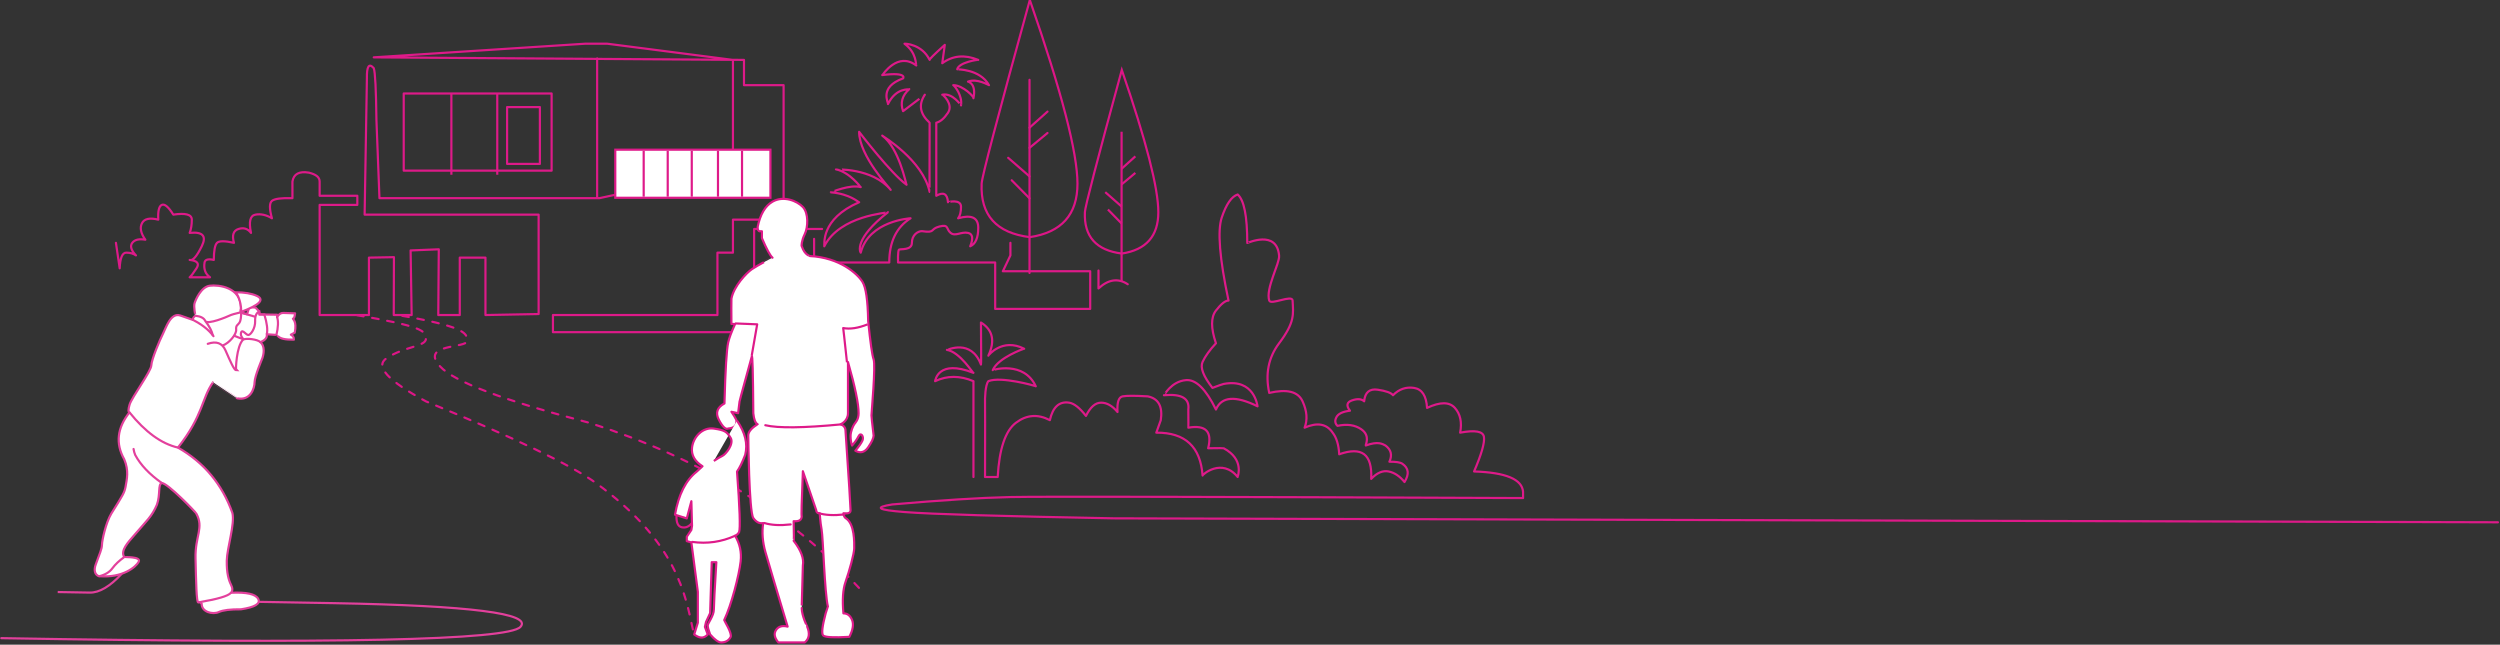 <svg xmlns="http://www.w3.org/2000/svg" width="1144" height="295" viewBox="0 0 1144 295">
  <rect x="0" y="0" width="1144" height="295" fill="#333333" stroke="none"/>
  <g fill="none" fill-rule="evenodd">
    <path stroke="#DE1A89" stroke-linecap="round" stroke-linejoin="round" d="M516.051,111.12 L514.334,122.784 C514.125,118.005 513.123,115.616 511.328,115.616 C509.532,115.616 508.054,116.033 506.894,116.865 C509.123,114.491 509.681,112.576 508.566,111.12 C507.451,109.664 505.458,109.191 502.587,109.701 C504.672,106.774 505.193,104.268 504.151,102.183 C503.108,100.097 500.617,99.541 496.676,100.513 C496.883,96.573 496.342,94.32 495.054,93.754 C493.766,93.188 492.013,94.675 489.794,98.215 C484.151,97.381 481.33,98.148 481.33,100.513 C481.33,102.879 481.654,104.899 482.303,106.574 C476.3,105.956 474.463,108 476.791,112.705 C479.119,117.41 480.956,119.489 482.303,118.943 C478.788,119.301 477.747,120.581 479.18,122.784 C480.613,124.986 481.654,126.354 482.303,126.888 L472.997,126.888 C475.139,125.369 475.974,123.111 475.503,120.113 C475.242,118.758 473.831,118.368 471.269,118.943 C471.238,114.673 470.745,112.066 469.789,111.12 C468.834,110.174 466.252,110.174 462.043,111.12 C463.016,107.649 462.325,105.538 459.97,104.785 C457.616,104.032 455.705,104.628 454.24,106.574 C455.326,101.438 454.642,98.651 452.189,98.215 C449.736,97.778 447.229,98.336 444.668,99.888 C445.864,95.58 445.864,92.93 444.668,91.939 C443.472,90.948 440.343,90.527 435.28,90.676 L435.28,83.073 C434.717,79.601 432.201,78.245 427.733,79.005 C424.615,79.796 422.837,80.999 422.837,83.073 C422.837,84.456 422.837,86.628 422.837,89.588 L405.587,89.588 L405.587,93.754 L422.837,93.754 L422.837,144.16 L400.276,144.16 L400.276,117.892 L388.839,117.679 C388.893,127.45 388.92,136.277 388.92,144.16 L380.732,144.16 L381.21,114.6 L368.314,114.08 L368.55,144.16 L358.708,144.16 L358.708,117.892 L346.957,117.892 L346.957,144.16 L322.627,143.705 L322.627,98.215 L402.251,98.215 L401.208,35.877 C401.305,30.295 400.258,28.731 398.065,31.185 C397.421,32.98 397.014,40.863 396.847,54.833 L395.463,90.676 L329.791,90.676 L301.432,90.676 L294.775,90.676 L233.706,77.492 L233.706,27.412 L291.157,20.008 L301.432,20.008 L398.065,26.245 L228.654,27.412 L228.654,38.975 L210.525,38.975 L210.525,100.513 L233.706,100.513 L233.706,115.616 L240.8,115.616 L240.8,144.16 L316.068,144.16 L316.068,152 L191.913,152 L191.913,128.468 L197.049,128.468 C197.237,133.481 197.237,140.007 197.049,148.044 L207.866,148.044 L207.866,125.536 L215.602,125.536 C215.627,131.834 215.665,139.325 215.716,148.01 L224.016,148.01 L224.016,104.785 L192.923,104.785 M196.572,109.305 L196.572,120.113 L162.173,120.113 C162.182,110.719 158.935,103.978 152.434,99.888 C152.53,99.897 171.474,100.978 175.235,115.616 C175.603,115.229 178.309,109.296 162.767,97.109 C162.779,97.436 184.778,98.523 191.913,112.705 C191.678,111.984 193.866,100.284 175.964,92.544 C176.348,92.595 180.029,88.77 188.888,87.999 C188.871,88.068 180.21,84.256 175.235,85.624 C175.383,85.576 180.205,78.808 186.564,77.492 C186.706,77.597 170.013,76.624 161.521,86.867 C161.554,86.509 175.964,71.433 175.964,60.326 C175.769,60.642 161.323,79.485 154.266,84.536 C154.56,84.093 157.697,67.69 165.392,62.052 C165.109,62.378 146.75,73.327 143.709,87.82 C143.768,87.909 143.768,77.357 143.709,56.162 C148.151,52.111 148.882,47.839 145.904,43.347 C145.849,43.281 149.168,45.787 155.861,50.866 C157.213,47.031 156.269,43.673 153.03,40.79 C153.183,41.143 158.928,39.873 162.767,47.617 C162.412,47.063 167.136,39.944 155.861,35.877 C155.832,35.961 153.639,32.848 165.392,34.352 C165.084,34.238 158.345,23.465 149.828,29.963 C150.043,29.861 149.501,24.173 155.204,20.008 C154.944,19.937 147.245,20.163 143.709,27.412 C143.973,27.237 141.658,24.945 136.765,20.536 L137.925,28.931 C133.134,25.403 127.645,24.897 121.459,27.412 C121.372,27.197 130.306,28.492 131.077,31.683 C131.275,31.813 120.775,31.408 116.545,38.975 C116.736,38.953 122.011,35.717 126.134,37.346 C125.912,37.402 122.261,38.334 123.659,44.963 C123.025,44.566 128.44,38.975 132.889,38.975 C132.267,39.225 128.606,43.81 129.341,48.245 C129.319,48.291 133.163,42.341 137.925,43.347 C137.642,43.286 132.691,47.67 135.308,51.592 C137.053,54.207 138.836,55.73 140.66,56.162 L140.66,89.588 C137.368,87.679 135.584,88.665 135.308,92.544 C135.324,92.454 129.341,90.956 129.341,94.586 C129.341,97.005 129.779,98.773 130.657,99.888 C124.525,98.138 121.459,99.572 121.459,104.191 C121.459,108.81 122.684,111.648 125.134,112.705 C123.662,109.066 123.995,107.022 126.134,106.574 C129.341,105.901 131.916,108.363 134.097,106.574 C136.277,104.785 134.74,102.518 139.225,103.651 C143.709,104.785 140.807,106.752 147.234,105.768 C149.139,105.762 151.825,107.564 151.825,111.12 C151.825,114.676 157.032,113.792 157.692,114.234 C158.351,114.676 158.156,120.113 158.156,120.113 C158.156,120.113 143.339,120.113 113.706,120.113 L113.706,141.354 L70.226,141.354 L70.226,124.127 L110.198,124.127 L106.733,116.865 L106.733,111.12 M66.435,123.803 L66.435,131.989 C61.916,127.815 57.454,127.174 53.051,130.065 M316.682,42.78 L384.358,42.78 L384.358,78.093 L316.682,78.093 L316.682,42.78 Z M295.85,90.28 L295.85,26.704" transform="matrix(-1 0 0 1 569.101 0)"/>
    <g stroke="#DE1587" transform="matrix(-1 0 0 1 530.05 32)">
      <path d="M16.71,84.025 C5.57,82.348 -5.28419479e-13,76.033 -5.28419479e-13,65.082 C-5.28419479e-13,54.13 5.57,32.436 16.71,1.30398742e-12 C27.972,41.371 33.604,63.065 33.604,65.082 C34.072,76.24 28.441,82.555 16.71,84.025 Z"/>
      <line x1="16.815" x2="16.815" y1="96.717" y2="28.28"/>
      <line x1="16.815" x2="10.512" y1="52.389" y2="47.124"/>
      <line x1="16.815" x2="10.512" y1="45.239" y2="39.543"/>
      <line x1="16.815" x2="24.293" y1="62.498" y2="55.925"/>
      <line x1="16.815" x2="23.063" y1="70.278" y2="63.874"/>
    </g>
    <g stroke="#DE1587" stroke-linecap="round" stroke-linejoin="round" transform="matrix(-1 0 0 1 493.05 0)">
      <path d="M21.805,108.513 C7.268,106.347 -6.89565833e-13,98.192 -6.89565833e-13,84.048 C-6.89565833e-13,69.905 7.268,41.889 21.805,1.68400857e-12 C36.503,53.427 43.852,81.444 43.852,84.048 C44.463,98.459 37.114,106.613 21.805,108.513 Z"/>
      <line x1="21.943" x2="21.943" y1="124.903" y2="36.521"/>
      <line x1="21.943" x2="13.718" y1="67.656" y2="60.858"/>
      <line x1="21.943" x2="13.718" y1="58.423" y2="51.067"/>
      <line x1="21.943" x2="31.701" y1="80.712" y2="72.223"/>
      <line x1="21.943" x2="30.097" y1="90.759" y2="82.489"/>
    </g>
    <path stroke="#DE1A89" stroke-linecap="round" stroke-linejoin="round" d="M1100.647,218.273 L1100.647,174.426 C1106.844,171.82 1112.697,171.82 1118.205,174.426 C1118.11,174.174 1116.911,164.22 1100.647,170.617 C1100.827,171.002 1106.735,161.096 1112.797,160.104 C1112.627,160.226 1101.731,154.808 1097.213,166.823 C1097.098,166.782 1097.098,160.369 1097.213,147.582 C1091.796,150.958 1090.67,156.016 1093.835,162.754 C1093.842,162.628 1087.481,154.473 1077.435,159.588 C1077.643,159.542 1089.336,163.683 1091.83,169.374 C1091.814,169.258 1077.547,165.009 1072.138,176.772 C1072.398,176.505 1088.151,172.104 1093.835,174.426 C1095.274,176.193 1095.426,182.594 1095.35,184.263 C1095.299,185.376 1095.299,196.713 1095.35,218.273 L1089.556,218.273 C1088.843,205.399 1086.058,197.125 1081.202,193.452 C1076.346,189.778 1071.175,189.382 1065.688,192.264 C1064.322,186.228 1061.371,183.561 1056.835,184.263 C1054.546,184.654 1051.989,186.674 1049.165,190.324 C1047.18,186.284 1044.867,184.263 1042.228,184.263 C1039.588,184.263 1037.091,185.687 1034.736,188.535 C1034.986,184.11 1034.2,181.724 1032.378,181.378 C1030.556,181.032 1026.725,181.032 1020.884,181.378 C1015.973,182.383 1013.989,186.011 1014.93,192.264 C1015.135,192.779 1015.817,194.686 1016.976,197.985 C1003.787,197.887 996.73,204.43 995.806,217.613 C996.049,217.302 986.995,209.323 979.748,218.273 C979.801,218.126 976.48,210.28 986.143,205.125 C986.323,205.039 988.692,205.039 993.252,205.125 C991.304,197.485 994.329,194.345 1002.329,195.705 C1002.278,195.59 1002.278,192.823 1002.329,187.402 C1001.675,182.303 1005.395,180.122 1013.488,180.859 C1013.367,180.948 1010.245,174.555 1003.42,173.946 C998.87,173.541 994.292,178.026 989.685,187.402 C987.13,181.41 980.787,180.92 970.656,185.933 C970.704,185.721 972.102,173.043 986.143,175.689 C986.763,175.823 988.477,176.428 991.285,177.504 C995.471,172.132 996.978,168.172 995.806,165.625 C994.635,163.077 992.594,160.231 989.685,157.086 C992.046,150.155 992.046,145.164 989.685,142.113 C987.324,139.062 985.407,137.536 983.935,137.536 C988.033,118.23 989.058,105.544 987.009,99.48 C984.959,93.415 982.539,89.922 979.748,89 C976.818,91.509 975.354,98.896 975.354,111.16 C975.378,111.348 961.812,104.85 960.783,117.013 C960.481,120.58 967.039,132.007 965.301,137.536 C964.6,139.764 954.744,134.65 954.605,137.536 C954.304,143.767 953.454,147.349 960.783,157.086 C965.669,163.577 967.175,171.147 965.301,179.794 C957.168,177.9 952.084,179.181 950.049,183.638 C948.014,188.095 947.703,192.118 949.116,195.705 C943.306,193.169 939.031,193.929 936.291,197.985 C934.518,200.233 933.514,203.531 933.281,207.878 C928.095,206.038 924.291,206.038 921.869,207.878 C919.446,209.719 918.37,213.473 918.639,219.142 C916.009,216.343 913.355,215.209 910.68,215.74 C908.004,216.271 905.577,217.883 903.399,220.574 C901.153,216.959 901.485,214.174 904.394,212.219 C905.285,211.573 907.256,211.261 910.308,211.283 C908.919,208.258 909.523,205.785 912.119,203.864 C913.398,203.208 915.434,201.75 921.125,203.864 C921.352,203.617 918.84,199.46 923.149,196.456 C926.022,194.453 929.662,193.925 934.069,194.87 C935.223,193.772 935.38,192.441 934.541,190.879 C933.701,189.316 931.641,188.337 928.361,187.942 C930.164,185.597 929.83,184.015 927.359,183.195 C924.888,182.375 923.058,182.523 921.869,183.638 C921.489,179.531 919.4,177.764 915.601,178.336 C911.802,178.908 909.489,179.749 908.663,180.859 C905.92,178.068 902.718,176.95 899.057,177.504 C895.397,178.058 893.405,181.109 893.082,186.656 C887.109,183.841 882.867,183.841 880.355,186.656 C877.842,189.471 877.036,193.247 877.937,197.985 C871.056,196.697 867.424,197.355 867.04,199.959 C866.657,202.562 868.163,207.823 871.559,215.74 C857.008,216.201 849.537,219.323 849.146,225.105 C849.181,225.275 849.181,226.211 849.146,227.911 C991.996,227.305 1070.247,227.154 1083.898,227.457 C1097.55,227.76 1115.531,228.887 1137.844,230.838 C1146.339,232.198 1144.439,233.357 1132.144,234.315 C1119.849,235.273 1087.991,236.231 1036.571,237.19 L403.051,239" transform="matrix(-1 0 0 1 1546.101 0)"/>
    <rect width="15" height="26" x="232.051" y="49" stroke="#DE1A89" stroke-linejoin="round" transform="matrix(-1 0 0 1 479.101 0)"/>
    <rect width="71" height="22" x="281.551" y="68.5" fill="#FFF" stroke="#DE1A89" transform="matrix(-1 0 0 1 634.101 0)"/>
    <line x1="328.551" x2="328.551" y1="69" y2="90" stroke="#DE1A89" transform="matrix(-1 0 0 1 657.101 0)"/>
    <line x1="316.551" x2="316.551" y1="69" y2="90" stroke="#DE1A89" transform="matrix(-1 0 0 1 633.101 0)"/>
    <line x1="305.551" x2="305.551" y1="69" y2="90" stroke="#DE1A89" transform="matrix(-1 0 0 1 611.101 0)"/>
    <line x1="294.551" x2="294.551" y1="69" y2="90" stroke="#DE1A89" transform="matrix(-1 0 0 1 589.101 0)"/>
    <line x1="339.551" x2="339.551" y1="69" y2="90" stroke="#DE1A89" transform="matrix(-1 0 0 1 679.101 0)"/>
    <line x1="227.551" x2="227.551" y1="42.704" y2="79.955" stroke="#DE1A89" transform="matrix(-1 0 0 1 455.101 0)"/>
    <line x1="206.551" x2="206.551" y1="42.704" y2="79.955" stroke="#DE1A89" transform="matrix(-1 0 0 1 413.101 0)"/>
    <path stroke="#DE1587" stroke-dasharray="3 4" stroke-linecap="round" stroke-linejoin="round" d="M181.051,269 C212.59,234.929 253.592,209.787 304.057,193.573 C343.569,183.292 366.468,174.643 372.753,167.629 C382.182,157.106 360.274,159.531 360.274,155.914 C360.274,152.298 361.926,149.265 393.051,144" transform="matrix(-1 0 0 1 574.101 0)"/>
    <path stroke="#DE1587" stroke-dasharray="3 4" stroke-linecap="round" stroke-linejoin="round" d="M162.051,288 C165.406,272.638 169.161,248.156 206.352,221.065 C217.642,212.841 243.591,200.374 284.2,183.664 C301.817,174.123 307.773,167.512 302.07,163.832 C293.999,158.469 284.2,158.628 284.2,154.991 C284.2,151.354 285.856,149.295 317.051,144" transform="matrix(-1 0 0 1 479.101 0)"/>
    <g stroke="#DE1A89" transform="matrix(-1 0 0 1 400.05 91)">
      <path fill="#FFF" stroke-linejoin="round" d="M22.228,189.668 C23.787,195.522 24.176,198.885 23.397,199.755 C22.617,200.625 18.615,200.847 11.389,200.42 C9.739,197.243 9.326,194.657 10.151,192.661 C10.976,190.666 12.293,189.668 14.1,189.668 C14.648,183.475 14.333,178.71 13.156,175.373 C11.389,170.368 9.162,162.231 9.162,159.903 C9.162,157.574 8.817,148.593 13.156,146.045 C13.242,145.942 14.1,145.268 14.1,143.883 C14.281,143.673 10.83,144.669 10.83,142.493 C10.83,141.043 11.605,128.859 13.156,105.942 C13.224,104.615 13.966,103.687 15.381,103.158 C15.232,103.066 12.012,101.703 12.012,98.084 C12.012,95.672 12.012,87.87 12.012,74.676 C8.771,85.949 7.151,93.751 7.151,98.084 C7.137,101.037 8.625,102.349 9.162,103.158 C9.699,103.966 10.83,106.309 10.83,108.6 C10.83,110.127 10.604,111.555 10.151,112.885 C8.848,111.407 7.848,109.979 7.151,108.6 C6.105,106.531 4.629,108.85 5.367,110.534 C5.859,111.657 6.954,113.231 8.652,115.256 C6.344,116.544 4.387,116.025 2.78,113.698 C1.173,111.37 0.339,109.58 0.277,108.325 C0.938,102.809 1.268,99.723 1.268,99.067 C1.268,98.084 -0.713,76.226 0.277,73.477 C0.938,71.644 1.772,65.768 2.78,55.848 C2.942,46.469 3.804,40.516 5.367,37.988 C7.71,34.196 15.848,26.849 29.454,26.167 C29.295,26.075 31.777,25.928 33.174,21.61 C33.35,21.809 33.333,19.264 31.798,16.143 C30.263,13.022 29.988,6.54 32.655,3.729 C35.322,0.918 41.506,-1.621 46.555,1.291 C49.921,3.232 52.185,7.088 53.347,12.86 C53.372,14.181 53.033,14.842 52.33,14.842 C52.086,14.787 51.776,14.787 51.401,14.842 L51.401,17.964 C49.263,22.98 47.648,25.964 46.555,26.915 C46.518,26.859 53.599,30.507 56.046,32.209 C58.492,33.911 64.323,39.999 65.347,45.679 C65.401,47.701 65.401,51.559 65.347,57.254 L63.674,57.254 C65.342,60.904 66.392,63.723 66.824,65.71 C67.553,68.885 68.125,78.191 68.54,93.627 C71.916,95.431 72.76,97.934 71.072,101.137 C69.384,104.34 67.968,105.659 66.824,105.095 C63.98,104.874 62.744,103.555 63.116,101.137 C63.689,99.985 64.432,98.749 65.347,97.428 L62.294,98.084 C61.857,94.835 61.639,93.054 61.639,92.743 C61.639,92.277 56.548,74.228 56.046,72.198 C55.711,70.844 55.475,79.473 55.338,98.084 C55.056,100.924 54.392,102.615 53.347,103.158 C53.389,103.273 57.641,105.38 57.641,108.325 C57.626,108.803 57.33,143.206 55.338,146.045 C54.01,147.938 52.498,148.707 50.801,148.352 C51.454,152.559 51.114,157.003 49.78,161.685 C48.446,166.367 45.067,177.718 39.642,195.738 C42.092,195.138 43.857,195.658 44.936,197.297 C46.015,198.935 45.666,200.829 43.887,202.977 L31.798,202.977 C29.749,201.314 29.379,198.901 30.69,195.738 C30.661,195.709 33.174,190.848 33.174,187.251 C33.201,187.366 33.028,180.871 32.655,167.767 C32.081,164.596 33.487,160.824 36.873,156.452 C36.725,156.4 36.725,153.416 36.873,147.501 C34.407,147.717 33.174,146.936 33.174,145.159 C33.397,145.483 33.224,138.641 32.655,124.633 L26.543,142.493 C26.502,143.42 25.967,143.883 24.939,143.883 C24.933,143.707 24.775,147.58 24.086,151.323 C23.397,155.066 22.701,180.452 21.204,186.557 C21.268,186.636 21.609,187.673 22.228,189.668 Z"/>
      <path fill="#FFF" stroke-linejoin="round" d="M62.79,101.489 C59.043,106.902 57.795,112.118 59.043,117.138 C60.392,120.625 61.641,123.178 62.79,124.797 C61.529,141.596 61.214,150.832 61.845,152.506 C62.315,153.317 62.928,153.87 63.683,154.165 C61.503,157.775 60.652,161.696 61.129,165.928 C61.845,172.276 65.391,185.969 68.654,192.772 C68.635,193.06 64.835,198.953 65.738,200.574 C66.641,202.196 68.141,202.977 70.029,202.977 C71.287,202.977 72.974,201.764 75.091,199.337 C75.823,197.42 76.189,196.065 76.189,195.272 C76.189,194.082 73.393,190.874 73.393,187.882 C73.393,185.887 73.013,178.681 72.253,166.264 L74.36,166.264 L75.091,189.561 L76.981,193.626 L77.485,195.861 L76.189,199.337 C78.255,201.567 80.322,200.833 82.389,199.337 L80.712,193.939 L80.712,179.837 L83.681,157.221 L85.773,156.621 L85.773,154.592 L83.681,151.483 L83.38,149.599 L83.681,138.359 L85.773,146.232 L91.176,144.519 C89.533,135.279 86.214,128.705 81.22,124.797 C81.178,124.758 80.303,123.948 78.595,122.365 C82.188,120.051 83.783,117.204 83.38,113.824 C82.775,108.753 78.435,104.388 73.393,105.117 C68.35,105.847 67.469,106.544 65.738,109.327 C64.007,112.111 67.978,116.899 69.483,117.613 C70.486,118.089 71.789,118.864 73.393,119.937"/>
      <path stroke-linejoin="round" d="M90.477,144.909 C90.622,148.128 89.806,149.921 88.03,150.288 C86.253,150.654 84.672,149.952 83.287,148.182"/>
      <path stroke-linecap="round" stroke-linejoin="round" d="M14.938 103.176C32.376 104.843 44.008 104.979 49.835 103.583M63.683 154.165C69.862 156.986 76.397 157.927 83.287 156.986"/>
      <path stroke-linecap="round" d="M13.672 144.402C18.477 144.957 22.485 144.743 25.697 143.762M38.254 148.975C43.058 149.53 47.066 149.316 50.278 148.335"/>
      <g stroke-linejoin="round" transform="translate(3 57)">
        <path d="M9.65227462e-14,0.412 C4.341,2.156 8.086,2.723 11.233,2.112 C11.195,1.93 10.609,7.158 9.476,17.796"/>
        <polyline points="53.078 14.824 50.564 .412 60.664 0"/>
      </g>
    </g>
    <g stroke="#E3409C" transform="rotate(1 -7389.243 262.125)">
      <path fill="#FFF" stroke-linejoin="round" d="M56.835,58.726 C56.214,58.546 56.214,57.348 56.835,55.132 C57.767,51.808 66.454,39.65 66.454,37.032 C66.454,34.415 70.185,25.195 71.524,22.461 C72.862,19.728 74.895,12.586 79.294,13.992 C82.227,14.929 84.176,15.572 85.141,15.918 C84.995,15.2 85.363,14.558 86.246,13.992 C86.219,14.02 85.276,9.861 85.748,8.229 C86.219,6.597 88.599,0.71 92.558,0.134 C96.516,-0.442 107.012,0.474 107.012,10.248 C106.947,10.379 106.406,12.302 107.397,12.302 C107.759,12.302 108.782,12.683 109.833,12.864 C110.086,12.132 110.689,10.088 110.758,9.603 C111.837,9.593 113.055,9.768 113.79,9.8 C113.735,9.907 114.54,10.654 115.284,11.415 C115.424,11.648 115.514,12.131 115.555,12.864 L123.597,12.864 L123.597,13.992 C124.344,12.66 125.258,11.994 126.338,11.994 C127.419,11.994 129.243,12.024 131.812,12.082 C131.658,13.722 131.341,14.543 130.861,14.543 C130.809,14.839 132.762,15.59 131.812,20.923 C131.812,20.923 131.225,21.241 130.051,21.878 C130.922,22.399 131.51,22.847 131.464,24.141 C127.521,24.274 125.087,23.768 124.162,22.624 C124.166,22.653 123.978,22.488 123.597,22.127 L119.018,21.878 C119.328,23.406 118.368,24.623 116.137,25.529 C116.161,25.572 118.888,27.284 117.221,32.804 C117.136,33.099 113.833,41.146 113.833,43.928 C113.833,46.711 112.163,52.632 105.88,51.405 C105.887,51.427 102.207,49.045 94.838,44.26 C89.75,51.687 90.599,59.667 79.294,74.441 C91.341,81.051 99.813,90.863 104.71,103.877 C106.062,108.707 102.535,120.087 102.535,125.774 C102.535,131.461 103.539,134.637 104.71,136.873 C105.49,138.363 105.49,139.554 104.71,140.446 C111.853,139.979 116.024,140.838 117.221,143.024 C118.419,145.209 115.82,146.846 109.424,147.934 C104.566,147.982 101.199,148.453 99.322,149.348 C96.506,150.691 91.391,149.482 91.391,145.679 C91.346,145.96 90.715,144.503 89.864,145.091 C89.013,145.679 88.629,135.122 88.216,124.947 C87.803,114.772 91.91,110.917 88.216,104.503 C88.078,103.992 74.883,90.785 72.198,90.785 C70.35,91.455 71.698,95.964 70.147,100.7 C67.854,106.285 65.833,107.81 59.672,115.258 C57.477,117.963 53.572,122.088 55.606,124.947 C55.72,125.02 63.452,124.547 62.245,126.985 C61.038,129.423 54.977,134.615 44.383,133.908 C45.06,134.202 40.851,133.752 42.617,128.548 C44.383,123.344 45.303,121.503 45.303,119.456 C45.303,117.409 46.894,109.434 49.302,105.22 C54.655,96.306 55.074,95.627 55.606,92.937 C56.179,89.257 57.102,85.469 54.798,80.222 C50.626,73.088 51.305,65.923 56.835,58.726 Z"/>
      <path d="M56.835,58.726 C64.213,67.588 71.699,72.827 79.294,74.441"/>
      <path stroke-linecap="round" d="M92.107 26.73C96.01 25.306 98.728 26.255 100.26 29.58 102.558 34.567 104.366 38.574 105.296 38.574 105.068 38.407 105.204 27.616 108.246 24.53 109.721 23.677 114.981 24.327 116.137 25.529M85.141 15.918C89.329 17.935 92.501 20.358 94.657 23.187"/>
      <path d="M86.246 13.992C88.631 14.204 90.138 14.961 90.766 16.263 91.708 18.217 100.962 14.114 101.975 13.581 102.649 13.225 104.366 12.696 107.124 11.994M90.766 16.263C92.734 18.75 93.929 20.941 94.349 22.838M107.124 11.994C107.187 14.373 106.96 15.97 106.446 16.787 105.674 18.011 104.757 17.953 104.988 19.995 105.219 22.037 102.075 26.203 98.828 27.431M108.436 24.419C107.313 23.256 106.938 22.182 107.313 21.194 107.874 19.713 109.518 22.368 110.574 22.368 111.63 22.368 113.786 19.32 113.596 15.918 113.469 13.651 114.072 12.182 115.406 11.511L115.555 12.864 117.765 12.864C119.069 16.886 119.486 19.89 119.018 21.878"/>
      <line x1="113.611" x2="107.397" y1="13.979" y2="12.302"/>
      <path d="M123.421,22.23 C124.236,18.571 124.287,15.753 123.574,13.775"/>
      <line x1="104.122" x2="108.436" y1="22.838" y2="24.419"/>
      <path fill="#FFF" d="M104.38,2.922 C108.446,2.85 111.69,3.337 114.113,4.384 C117.901,6.017 115.57,8.505 107.121,11.85 C107.202,8.754 106.069,4.679 104.38,2.922 Z"/>
      <path stroke-linecap="round" d="M72.198 90.785C66.474 86.903 62.338 82.693 59.789 78.153 59.409 77.271 59.143 76.367 58.992 75.44M117.671 144.373L151.993 144.373C214.431 144.428 242.903 147.553 237.41 153.75 231.916 159.947 152.779 163.046-2.58163861e-14 163.046"/>
      <path d="M54.596 132.618C49.3 138.535 44.47 141.494 40.104 141.494 35.738 141.494 30.848 141.494 25.433 141.494M89.864 145.091C98.572 143.498 103.52 141.949 104.71 140.446M44.383 133.908C47.031 133.21 48.992 131.967 50.266 130.179 51.539 128.391 53.319 126.647 55.606 124.947"/>
    </g>
  </g>
</svg>
